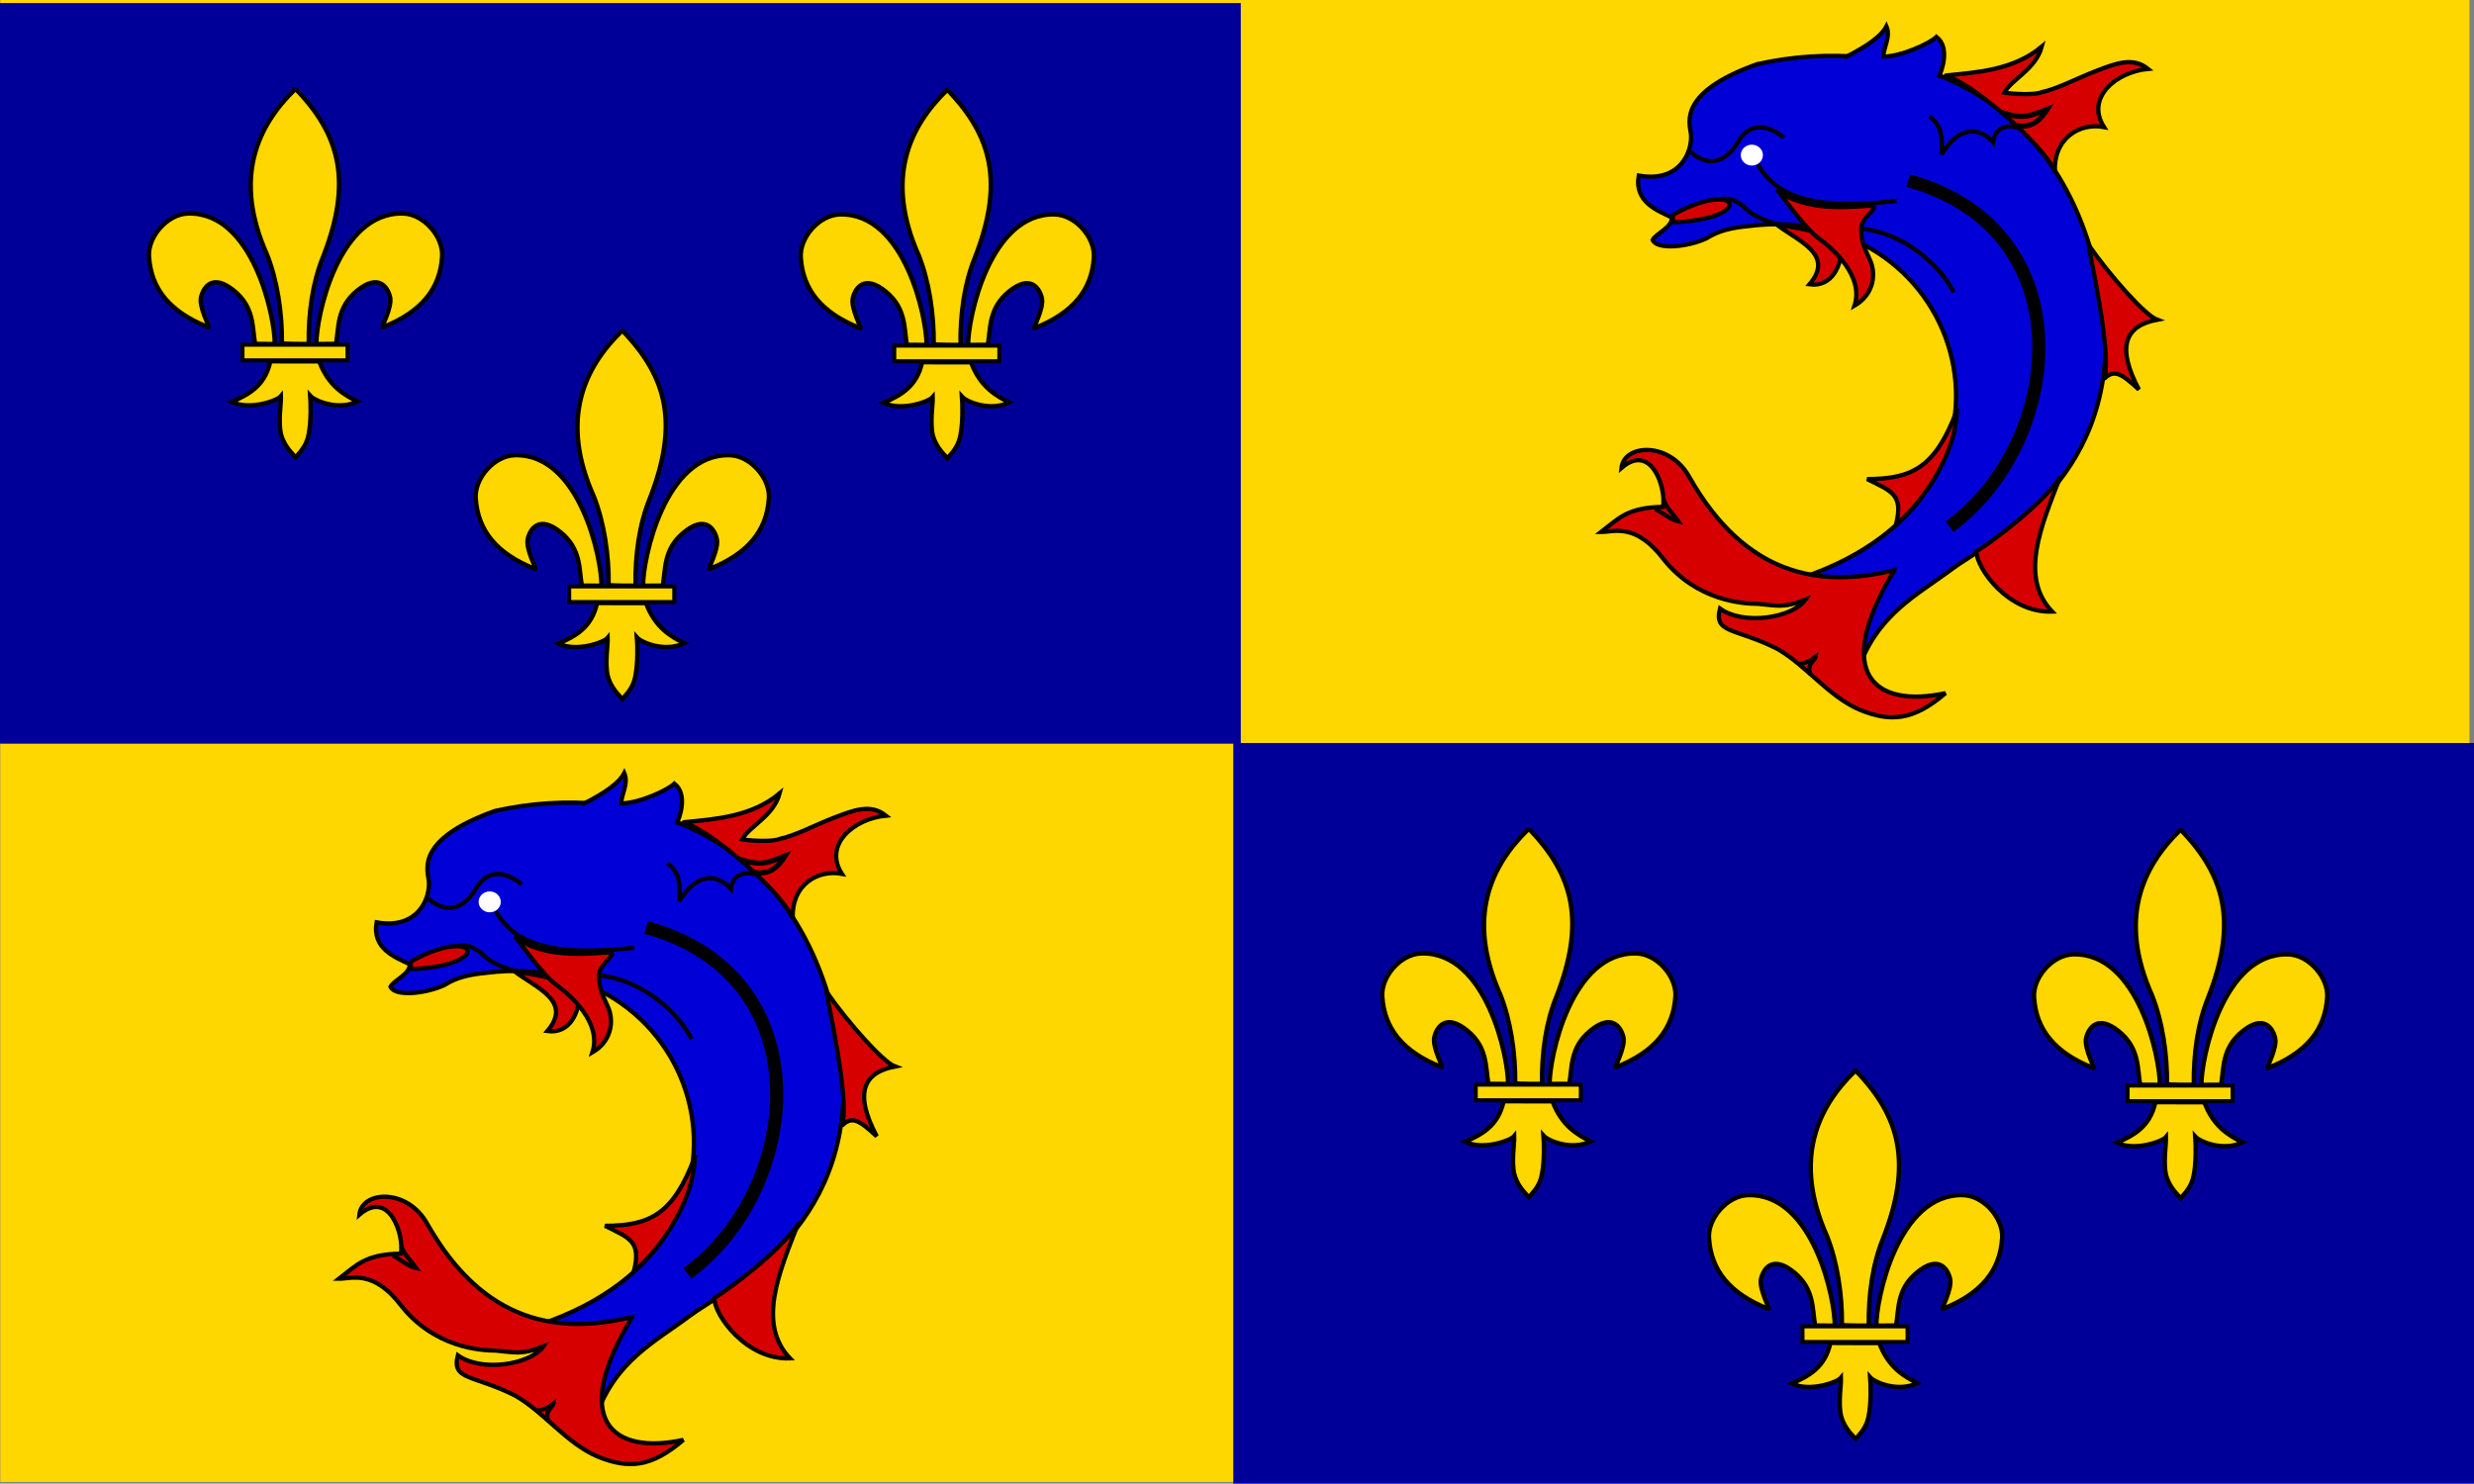 <?xml version="1.0" encoding="UTF-8" standalone="no"?>
<!-- Created with Sodipodi ("http://www.sodipodi.com/") -->
<svg
    xmlns:inkscape="http://www.inkscape.org/namespaces/inkscape"
    xmlns:rdf="http://www.w3.org/1999/02/22-rdf-syntax-ns#"
    xmlns="http://www.w3.org/2000/svg"
    xmlns:cc="http://creativecommons.org/ns#"
    xmlns:dc="http://purl.org/dc/elements/1.1/"
    xmlns:sodipodi="http://sodipodi.sourceforge.net/DTD/sodipodi-0.dtd"
    id="svg1350"
    inkscape:version="0.48.3.1 r9886"
    viewBox="0 0 360.19 216.06"
    sodipodi:version="0.34"
    version="1.1"
    sodipodi:docname="_svgclean2.svg"
  >
  <rect x="0" y="0" width="360.19" height="216.06" fill="#808080" stroke="none"/>
  <sodipodi:namedview
      id="base"
      bordercolor="#000000"
      inkscape:window-x="0"
      inkscape:window-width="674"
      inkscape:window-height="645"
      inkscape:window-maximized="0"
      inkscape:zoom="0.22425739"
      showgrid="false"
      borderopacity="1"
      inkscape:current-layer="svg1350"
      inkscape:cx="371.98303"
      inkscape:cy="-309.88688"
      inkscape:window-y="0"
      borderlayer="top"
  />
  <rect
      id="rect2081"
      style="fill-rule:evenodd;fill:#ffd700"
      height="215.83"
      width="359.49"
      y="0"
      x=".045"
  />
  <g
      id="g916"
      transform="matrix(.5 0 0 .5 179.38 107.89)"
    >
    <rect
        id="rect625"
        style="fill-rule:evenodd;fill:#000099"
        height="215.71"
        width="361.29"
        y=".618"
        x=".347"
    />
    <g
        id="g897"
        transform="translate(-14.621,-1.897)"
      >
      <path
          id="path628"
          style="fill-rule:evenodd;stroke:#000000;stroke-width:1.288;fill:#ffd700"
          d="m128.29 96.943c11.19-4.432 16.71-11.14 17.3-20.611 0.38-5.694-5.3-12.371-11.39-12.526-19-0.514-25.36 30.472-25.24 38.034 0.8 0 4.75-0.08 5.73-0.04 0.87-4.778 0.13-10.629 6.2-15.564 6.07-4.934 8.76-1.174 9.52 1.862 0.76 3.037-2.81 9.154-2.12 8.845z"
          sodipodi:nodetypes="cssccssccccc"
          inkscape:connector-curvature="0"
          transform="translate(-1.875,-6.09e-6)"
      />
      <path
          id="path629"
          style="fill-rule:evenodd;stroke:#000000;stroke-width:1.288;fill:#ffd700"
          d="m77.526 96.943c-11.198-4.432-16.711-11.141-17.302-20.611-0.38-5.694 5.303-12.371 11.386-12.526 19.006-0.514 25.36 30.472 25.245 38.034-0.802 0-4.756-0.08-5.736-0.04-0.867-4.778-0.123-10.629-6.196-15.564-6.073-4.934-8.758-1.174-9.517 1.862-0.759 3.037 2.803 9.154 2.12 8.845z"
          sodipodi:nodetypes="cssccssccccc"
          inkscape:connector-curvature="0"
          transform="translate(-1.875,-6.09e-6)"
      />
      <path
          id="path630"
          style="fill-rule:evenodd;stroke:#000000;stroke-width:1.288;fill:#ffd700"
          d="m103.06 27.664c12.92 13.428 16.39 27.086 7.78 48.964-2.96 7.307-4.21 16.075-4.09 25.192-1.25 0.03-6.57-0.03-7.829-0.12 0.111-9.007-1.382-18.482-4.325-25.911-9.971-22.342-2.785-37.497 8.124-48.125h0.34z"
          sodipodi:nodetypes="cccccccc"
          inkscape:connector-curvature="0"
          transform="translate(-1.875,-6.09e-6)"
      />
      <path
          id="path631"
          style="fill-rule:evenodd;stroke:#000000;stroke-width:1.288;fill:#ffd700"
          d="m109.85 106.98c2.64 7.05 7.31 9.72 11.12 11.59-5.81 2.75-12.53-0.24-13.79-1.66 0.15 1.99 0.31 7.37-0.42 11-0.49 2.93-1.74 4.61-3.84 6.95-2.18-2.28-3.525-4.12-4.251-6.72-0.883-3.76 0.051-9.1-0.027-11.1-1.008 1.24-9.05 4.23-14.342 1.63 4.927-2.14 9.701-4.64 11.255-11.82 0.576 0.03 12.845 0.02 14.295 0.02v0.11z"
          sodipodi:nodetypes="cccccccccccccc"
          inkscape:connector-curvature="0"
          transform="translate(-1.875,-6.09e-6)"
      />
      <rect
          id="rect639"
          style="fill-rule:evenodd;stroke:#000000;stroke-width:1.179;fill:#ffd700"
          transform="translate(-1.875,-6.09e-6)"
          height="4.552"
          width="30.6"
          y="102.03"
          x="87.443"
      />
    </g
    >
    <g
        id="g903"
        transform="translate(14.129,-1.629)"
      >
      <path
          id="path614"
          style="fill-rule:evenodd;stroke:#000000;stroke-width:1.288;fill:#ffd700"
          d="m289.32 96.943c11.2-4.432 16.71-11.14 17.3-20.611 0.38-5.694-5.3-12.371-11.38-12.526-19.01-0.514-25.36 30.472-25.25 38.034 0.8 0 4.76-0.08 5.74-0.04 0.87-4.778 0.12-10.629 6.19-15.564 6.08-4.934 8.76-1.174 9.52 1.862 0.76 3.037-2.8 9.154-2.12 8.845z"
          sodipodi:nodetypes="cssccssccccc"
          inkscape:connector-curvature="0"
          transform="translate(-1.875,-6.09e-6)"
      />
      <path
          id="path615"
          style="fill-rule:evenodd;stroke:#000000;stroke-width:1.288;fill:#ffd700"
          d="m238.56 96.943c-11.2-4.432-16.71-11.141-17.3-20.611-0.38-5.694 5.3-12.371 11.39-12.526 19-0.514 25.36 30.472 25.24 38.034-0.8 0-4.76-0.08-5.74-0.04-0.86-4.778-0.12-10.629-6.19-15.564-6.07-4.934-8.76-1.174-9.52 1.862-0.76 3.037 2.8 9.154 2.12 8.845z"
          sodipodi:nodetypes="cssccssccccc"
          inkscape:connector-curvature="0"
          transform="translate(-1.875,-6.09e-6)"
      />
      <path
          id="path616"
          style="fill-rule:evenodd;stroke:#000000;stroke-width:1.288;fill:#ffd700"
          d="m264.1 27.664c12.91 13.428 16.38 27.086 7.77 48.964-2.95 7.307-4.2 16.075-4.08 25.192-1.25 0.03-6.57-0.03-7.83-0.12 0.11-9.007-1.39-18.482-4.33-25.911-9.97-22.342-2.78-37.497 8.13-48.125h0.34z"
          sodipodi:nodetypes="cccccccc"
          inkscape:connector-curvature="0"
          transform="translate(-1.875,-6.09e-6)"
      />
      <path
          id="path617"
          style="fill-rule:evenodd;stroke:#000000;stroke-width:1.288;fill:#ffd700"
          d="m270.88 106.98c2.65 7.05 7.31 9.72 11.13 11.59-5.81 2.75-12.53-0.24-13.8-1.66 0.15 1.99 0.31 7.37-0.41 11-0.5 2.93-1.74 4.61-3.84 6.95-2.18-2.28-3.53-4.12-4.26-6.72-0.88-3.76 0.06-9.1-0.02-11.1-1.01 1.24-9.05 4.23-14.34 1.63 4.92-2.14 9.7-4.64 11.25-11.82 0.58 0.03 12.84 0.02 14.29 0.02v0.11z"
          sodipodi:nodetypes="cccccccccccccc"
          inkscape:connector-curvature="0"
          transform="translate(-1.875,-6.09e-6)"
      />
      <rect
          id="rect618"
          style="fill-rule:evenodd;stroke:#000000;stroke-width:1.179;fill:#ffd700"
          transform="translate(-1.875,-6.09e-6)"
          height="4.552"
          width="30.6"
          y="102.03"
          x="248.48"
      />
    </g
    >
    <g
        id="g909"
        transform="translate(0,13.75)"
      >
      <path
          id="path619"
          style="fill-rule:evenodd;stroke:#000000;stroke-width:1.288;fill:#ffd700"
          d="m208.8 151.7c11.2-4.44 16.71-11.15 17.31-20.62 0.38-5.69-5.31-12.37-11.39-12.52-19.01-0.52-25.36 30.47-25.25 38.03 0.81 0 4.76-0.08 5.74-0.04 0.87-4.78 0.12-10.63 6.2-15.56 6.07-4.94 8.75-1.18 9.51 1.86s-2.8 9.15-2.12 8.85z"
          sodipodi:nodetypes="cssccssccccc"
          inkscape:connector-curvature="0"
          transform="translate(-1.875,-6.09e-6)"
      />
      <path
          id="path620"
          style="fill-rule:evenodd;stroke:#000000;stroke-width:1.288;fill:#ffd700"
          d="m158.04 151.7c-11.19-4.44-16.71-11.15-17.3-20.62-0.38-5.69 5.3-12.37 11.39-12.52 19-0.52 25.36 30.47 25.24 38.03-0.8 0-4.75-0.08-5.73-0.04-0.87-4.78-0.13-10.63-6.2-15.56-6.07-4.94-8.76-1.18-9.52 1.86s2.81 9.15 2.12 8.85z"
          sodipodi:nodetypes="cssccssccccc"
          inkscape:connector-curvature="0"
          transform="translate(-1.875,-6.09e-6)"
      />
      <path
          id="path621"
          style="fill-rule:evenodd;stroke:#000000;stroke-width:1.288;fill:#ffd700"
          d="m183.58 82.416c12.92 13.428 16.38 27.084 7.77 48.964-2.95 7.31-4.2 16.08-4.08 25.19-1.25 0.03-6.57-0.03-7.83-0.12 0.11-9.01-1.38-18.48-4.33-25.91-9.97-22.34-2.78-37.496 8.13-48.124h0.34z"
          sodipodi:nodetypes="cccccccc"
          inkscape:connector-curvature="0"
          transform="translate(-1.875,-6.09e-6)"
      />
      <path
          id="path622"
          style="fill-rule:evenodd;stroke:#000000;stroke-width:1.288;fill:#ffd700"
          d="m190.37 161.73c2.64 7.06 7.31 9.72 11.12 11.59-5.81 2.75-12.53-0.24-13.8-1.66 0.16 1.99 0.31 7.37-0.41 11-0.49 2.93-1.74 4.62-3.84 6.95-2.18-2.28-3.53-4.12-4.25-6.71-0.89-3.77 0.05-9.11-0.03-11.11-1.01 1.24-9.05 4.23-14.34 1.63 4.92-2.14 9.7-4.64 11.25-11.82 0.58 0.03 12.84 0.03 14.3 0.03v0.1z"
          sodipodi:nodetypes="cccccccccccccc"
          inkscape:connector-curvature="0"
          transform="translate(-1.875,-6.09e-6)"
      />
      <rect
          id="rect623"
          style="fill-rule:evenodd;stroke:#000000;stroke-width:1.179;fill:#ffd700"
          transform="translate(-1.875,-6.09e-6)"
          height="4.552"
          width="30.6"
          y="156.78"
          x="167.96"
      />
    </g
    >
  </g
  >
  <g
      id="g5486"
      transform="matrix(.5 0 0 .5 -.174 .135)"
    >
    <rect
        id="rect5487"
        style="fill-rule:evenodd;fill:#000099"
        height="215.71"
        width="361.29"
        y=".618"
        x=".347"
    />
    <g
        id="g5488"
        transform="translate(-14.621,-1.897)"
      >
      <path
          id="path5489"
          style="fill-rule:evenodd;stroke:#000000;stroke-width:1.288;fill:#ffd700"
          d="m128.29 96.943c11.19-4.432 16.71-11.14 17.3-20.611 0.38-5.694-5.3-12.371-11.39-12.526-19-0.514-25.36 30.472-25.24 38.034 0.8 0 4.75-0.08 5.73-0.04 0.87-4.778 0.13-10.629 6.2-15.564 6.07-4.934 8.76-1.174 9.52 1.862 0.76 3.037-2.81 9.154-2.12 8.845z"
          sodipodi:nodetypes="cssccssccccc"
          inkscape:connector-curvature="0"
          transform="translate(-1.875,-6.09e-6)"
      />
      <path
          id="path5490"
          style="fill-rule:evenodd;stroke:#000000;stroke-width:1.288;fill:#ffd700"
          d="m77.526 96.943c-11.198-4.432-16.711-11.141-17.302-20.611-0.38-5.694 5.303-12.371 11.386-12.526 19.006-0.514 25.36 30.472 25.245 38.034-0.802 0-4.756-0.08-5.736-0.04-0.867-4.778-0.123-10.629-6.196-15.564-6.073-4.934-8.758-1.174-9.517 1.862-0.759 3.037 2.803 9.154 2.12 8.845z"
          sodipodi:nodetypes="cssccssccccc"
          inkscape:connector-curvature="0"
          transform="translate(-1.875,-6.09e-6)"
      />
      <path
          id="path5491"
          style="fill-rule:evenodd;stroke:#000000;stroke-width:1.288;fill:#ffd700"
          d="m103.06 27.664c12.92 13.428 16.39 27.086 7.78 48.964-2.96 7.307-4.21 16.075-4.09 25.192-1.25 0.03-6.57-0.03-7.829-0.12 0.111-9.007-1.382-18.482-4.325-25.911-9.971-22.342-2.785-37.497 8.124-48.125h0.34z"
          sodipodi:nodetypes="cccccccc"
          inkscape:connector-curvature="0"
          transform="translate(-1.875,-6.09e-6)"
      />
      <path
          id="path5492"
          style="fill-rule:evenodd;stroke:#000000;stroke-width:1.288;fill:#ffd700"
          d="m109.85 106.98c2.64 7.05 7.31 9.72 11.12 11.59-5.81 2.75-12.53-0.24-13.79-1.66 0.15 1.99 0.31 7.37-0.42 11-0.49 2.93-1.74 4.61-3.84 6.95-2.18-2.28-3.525-4.12-4.251-6.72-0.883-3.76 0.051-9.1-0.027-11.1-1.008 1.24-9.05 4.23-14.342 1.63 4.927-2.14 9.701-4.64 11.255-11.82 0.576 0.03 12.845 0.02 14.295 0.02v0.11z"
          sodipodi:nodetypes="cccccccccccccc"
          inkscape:connector-curvature="0"
          transform="translate(-1.875,-6.09e-6)"
      />
      <rect
          id="rect5493"
          style="fill-rule:evenodd;stroke:#000000;stroke-width:1.179;fill:#ffd700"
          transform="translate(-1.875,-6.09e-6)"
          height="4.552"
          width="30.6"
          y="102.03"
          x="87.443"
      />
    </g
    >
    <g
        id="g5494"
        transform="translate(14.129,-1.629)"
      >
      <path
          id="path5495"
          style="fill-rule:evenodd;stroke:#000000;stroke-width:1.288;fill:#ffd700"
          d="m289.32 96.943c11.2-4.432 16.71-11.14 17.3-20.611 0.38-5.694-5.3-12.371-11.38-12.526-19.01-0.514-25.36 30.472-25.25 38.034 0.8 0 4.76-0.08 5.74-0.04 0.87-4.778 0.12-10.629 6.19-15.564 6.08-4.934 8.76-1.174 9.52 1.862 0.76 3.037-2.8 9.154-2.12 8.845z"
          sodipodi:nodetypes="cssccssccccc"
          inkscape:connector-curvature="0"
          transform="translate(-1.875,-6.09e-6)"
      />
      <path
          id="path5496"
          style="fill-rule:evenodd;stroke:#000000;stroke-width:1.288;fill:#ffd700"
          d="m238.56 96.943c-11.2-4.432-16.71-11.141-17.3-20.611-0.38-5.694 5.3-12.371 11.39-12.526 19-0.514 25.36 30.472 25.24 38.034-0.8 0-4.76-0.08-5.74-0.04-0.86-4.778-0.12-10.629-6.19-15.564-6.07-4.934-8.76-1.174-9.52 1.862-0.76 3.037 2.8 9.154 2.12 8.845z"
          sodipodi:nodetypes="cssccssccccc"
          inkscape:connector-curvature="0"
          transform="translate(-1.875,-6.09e-6)"
      />
      <path
          id="path5497"
          style="fill-rule:evenodd;stroke:#000000;stroke-width:1.288;fill:#ffd700"
          d="m264.1 27.664c12.91 13.428 16.38 27.086 7.77 48.964-2.95 7.307-4.2 16.075-4.08 25.192-1.25 0.03-6.57-0.03-7.83-0.12 0.11-9.007-1.39-18.482-4.33-25.911-9.97-22.342-2.78-37.497 8.13-48.125h0.34z"
          sodipodi:nodetypes="cccccccc"
          inkscape:connector-curvature="0"
          transform="translate(-1.875,-6.09e-6)"
      />
      <path
          id="path5498"
          style="fill-rule:evenodd;stroke:#000000;stroke-width:1.288;fill:#ffd700"
          d="m270.88 106.98c2.65 7.05 7.31 9.72 11.13 11.59-5.81 2.75-12.53-0.24-13.8-1.66 0.15 1.99 0.31 7.37-0.41 11-0.5 2.93-1.74 4.61-3.84 6.95-2.18-2.28-3.53-4.12-4.26-6.72-0.88-3.76 0.06-9.1-0.02-11.1-1.01 1.24-9.05 4.23-14.34 1.63 4.92-2.14 9.7-4.64 11.25-11.82 0.58 0.03 12.84 0.02 14.29 0.02v0.11z"
          sodipodi:nodetypes="cccccccccccccc"
          inkscape:connector-curvature="0"
          transform="translate(-1.875,-6.09e-6)"
      />
      <rect
          id="rect5499"
          style="fill-rule:evenodd;stroke:#000000;stroke-width:1.179;fill:#ffd700"
          transform="translate(-1.875,-6.09e-6)"
          height="4.552"
          width="30.6"
          y="102.03"
          x="248.48"
      />
    </g
    >
    <g
        id="g5500"
        transform="translate(0,13.75)"
      >
      <path
          id="path5501"
          style="fill-rule:evenodd;stroke:#000000;stroke-width:1.288;fill:#ffd700"
          d="m208.8 151.7c11.2-4.44 16.71-11.15 17.31-20.62 0.38-5.69-5.31-12.37-11.39-12.52-19.01-0.52-25.36 30.47-25.25 38.03 0.81 0 4.76-0.08 5.74-0.04 0.87-4.78 0.12-10.63 6.2-15.56 6.07-4.94 8.75-1.18 9.51 1.86s-2.8 9.15-2.12 8.85z"
          sodipodi:nodetypes="cssccssccccc"
          inkscape:connector-curvature="0"
          transform="translate(-1.875,-6.09e-6)"
      />
      <path
          id="path5502"
          style="fill-rule:evenodd;stroke:#000000;stroke-width:1.288;fill:#ffd700"
          d="m158.04 151.7c-11.19-4.44-16.71-11.15-17.3-20.62-0.38-5.69 5.3-12.37 11.39-12.52 19-0.52 25.36 30.47 25.24 38.03-0.8 0-4.75-0.08-5.73-0.04-0.87-4.78-0.13-10.63-6.2-15.56-6.07-4.94-8.76-1.18-9.52 1.86s2.81 9.15 2.12 8.85z"
          sodipodi:nodetypes="cssccssccccc"
          inkscape:connector-curvature="0"
          transform="translate(-1.875,-6.09e-6)"
      />
      <path
          id="path5503"
          style="fill-rule:evenodd;stroke:#000000;stroke-width:1.288;fill:#ffd700"
          d="m183.58 82.416c12.92 13.428 16.38 27.084 7.77 48.964-2.95 7.31-4.2 16.08-4.08 25.19-1.25 0.03-6.57-0.03-7.83-0.12 0.11-9.01-1.38-18.48-4.33-25.91-9.97-22.34-2.78-37.496 8.13-48.124h0.34z"
          sodipodi:nodetypes="cccccccc"
          inkscape:connector-curvature="0"
          transform="translate(-1.875,-6.09e-6)"
      />
      <path
          id="path5504"
          style="fill-rule:evenodd;stroke:#000000;stroke-width:1.288;fill:#ffd700"
          d="m190.37 161.73c2.64 7.06 7.31 9.72 11.12 11.59-5.81 2.75-12.53-0.24-13.8-1.66 0.16 1.99 0.31 7.37-0.41 11-0.49 2.93-1.74 4.62-3.84 6.95-2.18-2.28-3.53-4.12-4.25-6.71-0.89-3.77 0.05-9.11-0.03-11.11-1.01 1.24-9.05 4.23-14.34 1.63 4.92-2.14 9.7-4.64 11.25-11.82 0.58 0.03 12.84 0.03 14.3 0.03v0.1z"
          sodipodi:nodetypes="cccccccccccccc"
          inkscape:connector-curvature="0"
          transform="translate(-1.875,-6.09e-6)"
      />
      <rect
          id="rect5505"
          style="fill-rule:evenodd;stroke:#000000;stroke-width:1.179;fill:#ffd700"
          transform="translate(-1.875,-6.09e-6)"
          height="4.552"
          width="30.6"
          y="156.78"
          x="167.96"
      />
    </g
    >
  </g
  >
  <g
      id="g2039"
      transform="translate(7.436 237.26)"
    >
    <path
        id="path2032"
        inkscape:connector-curvature="0"
        sodipodi:nodetypes="cccccc"
        style="fill-rule:evenodd;stroke:#000000;stroke-width:.625;fill:#d70000"
        d="m67.396-95.869c3.094 2.43 8.614 4.347 4.857 8.766 3.315 0.442 4.645-2.8 4.645-5.231 0-2.43-9.281-3.314-9.502-3.535z"
    />
    <path
        id="path2018"
        inkscape:connector-curvature="0"
        sodipodi:nodetypes="ccccccccccccccc"
        style="fill-rule:evenodd;stroke:#000000;stroke-width:.625;fill:#0000d7"
        d="m71.216-44.392c36.904-12.418 23.823-55.249-7.857-51.194-2.449 0.239-4.325 0.655-6.082 1.774-2.788 1.298-7.222 1.708-7.857 0.253 0.46-0.948 2.907-1.848 2.788-3.294-2.09-0.999-5.486-2.221-4.815-6.087 6.04 1.09 7.856-3.54 7.603-6.08-0.254-1.7-1.774-6.08 9.631-10.14 20.275-4.56 46.633 2.79 50.683 37.513 1.52 23.823-17.23 32.186-22.298 35.988-5.069 3.801-10.898 6.589-13.686 14.699-1.014-7.096-4.815-10.898-8.11-13.432z"
    />
    <path
        id="path2019"
        inkscape:connector-curvature="0"
        sodipodi:nodetypes="ccc"
        style="stroke:#000000;stroke-width:.625;fill:none"
        d="m54.801-106.48c1.768 1.55 4.64 2.87 7.292-1.76 2.651-3.76 6.42-0.22 6.42-0.22"
    />
    <path
        id="path2020"
        inkscape:connector-curvature="0"
        sodipodi:nodetypes="cc"
        style="stroke:#000000;stroke-width:.625;fill:none"
        d="m64.746-104.54c3.535 6.192 11.526 6.161 20.187 5.303"
    />
    <path
        id="path2021"
        inkscape:connector-curvature="0"
        sodipodi:nodetypes="cc"
        style="stroke:#000000;stroke-width:1.92;fill:none"
        d="m86.625-102.2c25.945 7.074 22.705 38.231 6.024 50.384"
    />
    <path
        id="path2022"
        inkscape:connector-curvature="0"
        sodipodi:nodetypes="cccccscccsscccccccccccc"
        style="fill-rule:evenodd;stroke:#000000;stroke-width:.625;fill:#d70000"
        d="m84.632-45.488c-10.828 2.652-21.655 0.884-29.831-13.479-2.873-5.303-9.539-4.912-9.92-1.403 4.409-3.808 6.544 3.077 6.044 5.675-5.249 0.076-6.514 1.749-9 3.653 1.803 0.022 4.996-1.435 9.119 4.007 4.824 6.025 11.491 6.458 13.7 6.458 2.652 0.221 3.681 0.7 6.923-0.602-1.867 2.652-8.984 3.791-12.447 1.292-0.948 3.68 2.276 2.786 8.397 5.89 4.299 2.506 7.37 6.871 11.933 8.839 4.556 1.874 7.86 1.567 12.5-2.41-10.164 2.21-16.699-2.673-7.418-17.92z"
    />
    <path
        id="path2023"
        inkscape:connector-curvature="0"
        sodipodi:nodetypes="ccccccc"
        style="fill-rule:evenodd;stroke:#000000;stroke-width:.625;fill:#d70000"
        d="m108.72-58.967c-2.65 6.85-6 14.443-1.14 19.526-6.41 0.221-11.02-6.336-11.02-8.767 2.431-1.546 9.51-6.782 12.16-10.759z"
    />
    <path
        id="path2024"
        inkscape:connector-curvature="0"
        sodipodi:nodetypes="cccccc"
        style="fill-rule:evenodd;stroke:#000000;stroke-width:.625;fill:#d70000"
        d="m93.692-68.69c-3.094 8.176-6.417 9.944-13.046 9.944 3.536 1.768 5.312 2.21 4.207 6.629 4.419-3.756 8.839-10.828 8.839-16.573z"
    />
    <path
        id="path2025"
        inkscape:connector-curvature="0"
        sodipodi:nodetypes="cccc"
        style="stroke:#000000;stroke-width:.625;fill:none"
        d="m89.714-111.56c1.547 1.11 1.989 2.65 1.768 5.53 2.431-3.98 5.303-4.2 7.513-1.77 0.221-2.65 3.095-2.87 5.085-1.33"
    />
    <path
        id="path2026"
        inkscape:connector-curvature="0"
        sodipodi:nodetypes="cc"
        style="stroke:#000000;stroke-width:.625;fill:none"
        d="m79.991-95.206c7.072 0.884 11.933 6.408 13.259 9.28"
    />
    <path
        id="path2028"
        inkscape:connector-curvature="0"
        sodipodi:nodetypes="cccccccccccc"
        style="fill-rule:evenodd;stroke:#000000;stroke-width:.625;fill:#d70000"
        d="m92.145-117.52c4.419-0.45 9.805-0.75 13.925-4.2-0.89 3.31-4.35 4.71-5.45 6.7 1.32 0.22 4.56 0.37 5.45-0.07 2.21-0.45 5.08-1.99 7.95-3.1 2.87-1.1 5.31-2.06 7.52-0.29-4.64 0.44-9.14 4.2-6.41 8.47-3.54-0.66-7.36 1.63-7.14 6.49-1.99-4.42-12.752-13.34-15.624-13.78l-0.221-0.22z"
    />
    <path
        id="path2029"
        inkscape:connector-curvature="0"
        sodipodi:nodetypes="ccccccc"
        style="fill-rule:evenodd;stroke:#000000;stroke-width:.625;fill:#d70000"
        d="m112.92-92.776c3.09 4.42 8.17 10.165 9.94 10.828-4.64 0.884-5.96 3.909-2.65 10.165-2.43-2.21-3.54-3.094-5.08-1.547 1.32-3.536-2.43-19.667-2.21-19.446z"
    />
    <path
        id="path2030"
        inkscape:connector-curvature="0"
        sodipodi:nodetypes="cccccc"
        style="fill-rule:evenodd;stroke:#000000;stroke-width:.625;fill:#d70000"
        d="m52.513-97.299c9.566-5.291 12.05 0.691-0.039 1.156-0.209-0.324-0.078-0.74-0.078-0.96l0.117-0.196z"
    />
    <path
        id="path2031"
        inkscape:connector-curvature="0"
        sodipodi:nodetypes="cccscsccccc"
        style="fill-rule:evenodd;stroke:#000000;stroke-width:.625;fill:#d70000"
        d="m67.617-100.73c3.978 2.872 9.723 2.43 12.816 2.209 3.094-0.221-0.663 1.326-0.663 3.315 0 1.988 0.573 2.932 1.326 4.64 0.87 1.972 0.519 4.942-2.282 6.561 1.398-4.343-3.242-8.329-5.01-9.654-2.095-1.31-6.187-7.291-6.187-7.071z"
    />
    <path
        id="path2033"
        sodipodi:rx="1.9887352"
        sodipodi:ry="1.8782425"
        style="fill-rule:evenodd;fill:#ffffff"
        sodipodi:type="arc"
        d="m66.512-105.26c0 1.037-0.89 1.878-1.989 1.878s-1.989-0.841-1.989-1.878 0.89-1.878 1.989-1.878 1.989 0.841 1.989 1.878z"
        transform="matrix(.81 0 0 .81 11.597 -20.662)"
        sodipodi:cy="-105.26044"
        sodipodi:cx="64.523499"
    />
    <path
        id="path2034"
        inkscape:connector-curvature="0"
        sodipodi:nodetypes="ccc"
        style="stroke:#000000;stroke-width:.625;fill:none"
        d="m51.016-55.781c0.43 1.329 1.178 1.811 2.155 3.209-1.295-0.296-2.706-1.588-3.416-1.807"
    />
    <path
        id="path2035"
        inkscape:connector-curvature="0"
        sodipodi:nodetypes="ccc"
        style="stroke:#000000;stroke-width:.625;fill:none"
        d="m70.716-31.786c2.023-0.425 1.973-0.838 2.452-1.148-0.093 0.698-1.366 1.044-0.785 2.644"
    />
    <path
        id="path2036"
        inkscape:connector-curvature="0"
        sodipodi:nodetypes="csc"
        style="stroke:#000000;stroke-width:.625;fill:none"
        d="m59.22-99.456c1.583-0.52 3.164 0.694 3.99 1.52 1.057 1.008 3.13 1.779 4.616 2.119"
    />
    <path
        id="path2037"
        inkscape:connector-curvature="0"
        sodipodi:nodetypes="ccccc"
        style="fill-rule:evenodd;stroke:#000000;stroke-width:.625;fill:#0000d7"
        d="m77.357-120.12c3.536-1.77 5.434-3.24 6.097-4.56 0.663 1.54-0.442 3.09-0.442 4.41 2.652 0 6.85-1.98 7.734-2.87 1.989 1.55 0.793 4.93 0.286 5.94"
    />
    <path
        id="path2038"
        inkscape:connector-curvature="0"
        sodipodi:nodetypes="ccc"
        style="stroke:#000000;stroke-width:.75;fill:none"
        d="m99.972-112.24c3.438 1.25 4.408 0.57 6.908-0.37-1.57 2.5-3.13 2.81-5.32 2.19"
    />
  </g
  >
  <g
      id="g2060"
      transform="translate(191.19 128.51)"
    >
    <path
        id="path2061"
        inkscape:connector-curvature="0"
        sodipodi:nodetypes="cccccc"
        style="fill-rule:evenodd;stroke:#000000;stroke-width:.625;fill:#d70000"
        d="m67.396-95.869c3.094 2.43 8.614 4.347 4.857 8.766 3.315 0.442 4.645-2.8 4.645-5.231 0-2.43-9.281-3.314-9.502-3.535z"
    />
    <path
        id="path2062"
        inkscape:connector-curvature="0"
        sodipodi:nodetypes="ccccccccccccccc"
        style="fill-rule:evenodd;stroke:#000000;stroke-width:.625;fill:#0000d7"
        d="m71.216-44.392c36.904-12.418 23.823-55.249-7.857-51.194-2.449 0.239-4.325 0.655-6.082 1.774-2.788 1.298-7.222 1.708-7.857 0.253 0.46-0.948 2.907-1.848 2.788-3.294-2.09-0.999-5.486-2.221-4.815-6.087 6.04 1.09 7.856-3.54 7.603-6.08-0.254-1.7-1.774-6.08 9.631-10.14 20.275-4.56 46.633 2.79 50.683 37.513 1.52 23.823-17.23 32.186-22.298 35.988-5.069 3.801-10.898 6.589-13.686 14.699-1.014-7.096-4.815-10.898-8.11-13.432z"
    />
    <path
        id="path2063"
        inkscape:connector-curvature="0"
        sodipodi:nodetypes="ccc"
        style="stroke:#000000;stroke-width:.625;fill:none"
        d="m54.801-106.48c1.768 1.55 4.64 2.87 7.292-1.76 2.651-3.76 6.42-0.22 6.42-0.22"
    />
    <path
        id="path2064"
        inkscape:connector-curvature="0"
        sodipodi:nodetypes="cc"
        style="stroke:#000000;stroke-width:.625;fill:none"
        d="m64.746-104.54c3.535 6.192 11.526 6.161 20.187 5.303"
    />
    <path
        id="path2065"
        inkscape:connector-curvature="0"
        sodipodi:nodetypes="cc"
        style="stroke:#000000;stroke-width:1.92;fill:none"
        d="m86.625-102.2c25.945 7.074 22.705 38.231 6.024 50.384"
    />
    <path
        id="path2066"
        inkscape:connector-curvature="0"
        sodipodi:nodetypes="cccccscccsscccccccccccc"
        style="fill-rule:evenodd;stroke:#000000;stroke-width:.625;fill:#d70000"
        d="m84.632-45.488c-10.828 2.652-21.655 0.884-29.831-13.479-2.873-5.303-9.539-4.912-9.92-1.403 4.409-3.808 6.544 3.077 6.044 5.675-5.249 0.076-6.514 1.749-9 3.653 1.803 0.022 4.996-1.435 9.119 4.007 4.824 6.025 11.491 6.458 13.7 6.458 2.652 0.221 3.681 0.7 6.923-0.602-1.867 2.652-8.984 3.791-12.447 1.292-0.948 3.68 2.276 2.786 8.397 5.89 4.299 2.506 7.37 6.871 11.933 8.839 4.556 1.874 7.86 1.567 12.5-2.41-10.164 2.21-16.699-2.673-7.418-17.92z"
    />
    <path
        id="path2067"
        inkscape:connector-curvature="0"
        sodipodi:nodetypes="ccccccc"
        style="fill-rule:evenodd;stroke:#000000;stroke-width:.625;fill:#d70000"
        d="m108.72-58.967c-2.65 6.85-6 14.443-1.14 19.526-6.41 0.221-11.02-6.336-11.02-8.767 2.431-1.546 9.51-6.782 12.16-10.759z"
    />
    <path
        id="path2068"
        inkscape:connector-curvature="0"
        sodipodi:nodetypes="cccccc"
        style="fill-rule:evenodd;stroke:#000000;stroke-width:.625;fill:#d70000"
        d="m93.692-68.69c-3.094 8.176-6.417 9.944-13.046 9.944 3.536 1.768 5.312 2.21 4.207 6.629 4.419-3.756 8.839-10.828 8.839-16.573z"
    />
    <path
        id="path2069"
        inkscape:connector-curvature="0"
        sodipodi:nodetypes="cccc"
        style="stroke:#000000;stroke-width:.625;fill:none"
        d="m89.714-111.56c1.547 1.11 1.989 2.65 1.768 5.53 2.431-3.98 5.303-4.2 7.513-1.77 0.221-2.65 3.095-2.87 5.085-1.33"
    />
    <path
        id="path2070"
        inkscape:connector-curvature="0"
        sodipodi:nodetypes="cc"
        style="stroke:#000000;stroke-width:.625;fill:none"
        d="m79.991-95.206c7.072 0.884 11.933 6.408 13.259 9.28"
    />
    <path
        id="path2071"
        inkscape:connector-curvature="0"
        sodipodi:nodetypes="cccccccccccc"
        style="fill-rule:evenodd;stroke:#000000;stroke-width:.625;fill:#d70000"
        d="m92.145-117.52c4.419-0.45 9.805-0.75 13.925-4.2-0.89 3.31-4.35 4.71-5.45 6.7 1.32 0.22 4.56 0.37 5.45-0.07 2.21-0.45 5.08-1.99 7.95-3.1 2.87-1.1 5.31-2.06 7.52-0.29-4.64 0.44-9.14 4.2-6.41 8.47-3.54-0.66-7.36 1.63-7.14 6.49-1.99-4.42-12.752-13.34-15.624-13.78l-0.221-0.22z"
    />
    <path
        id="path2072"
        inkscape:connector-curvature="0"
        sodipodi:nodetypes="ccccccc"
        style="fill-rule:evenodd;stroke:#000000;stroke-width:.625;fill:#d70000"
        d="m112.92-92.776c3.09 4.42 8.17 10.165 9.94 10.828-4.64 0.884-5.96 3.909-2.65 10.165-2.43-2.21-3.54-3.094-5.08-1.547 1.32-3.536-2.43-19.667-2.21-19.446z"
    />
    <path
        id="path2073"
        inkscape:connector-curvature="0"
        sodipodi:nodetypes="cccccc"
        style="fill-rule:evenodd;stroke:#000000;stroke-width:.625;fill:#d70000"
        d="m52.513-97.299c9.566-5.291 12.05 0.691-0.039 1.156-0.209-0.324-0.078-0.74-0.078-0.96l0.117-0.196z"
    />
    <path
        id="path2074"
        inkscape:connector-curvature="0"
        sodipodi:nodetypes="cccscsccccc"
        style="fill-rule:evenodd;stroke:#000000;stroke-width:.625;fill:#d70000"
        d="m67.617-100.73c3.978 2.872 9.723 2.43 12.816 2.209 3.094-0.221-0.663 1.326-0.663 3.315 0 1.988 0.573 2.932 1.326 4.64 0.87 1.972 0.519 4.942-2.282 6.561 1.398-4.343-3.242-8.329-5.01-9.654-2.095-1.31-6.187-7.291-6.187-7.071z"
    />
    <path
        id="path2075"
        sodipodi:rx="1.9887352"
        sodipodi:ry="1.8782425"
        style="fill-rule:evenodd;fill:#ffffff"
        sodipodi:type="arc"
        d="m66.512-105.26c0 1.037-0.89 1.878-1.989 1.878s-1.989-0.841-1.989-1.878 0.89-1.878 1.989-1.878 1.989 0.841 1.989 1.878z"
        transform="matrix(.81 0 0 .81 11.597 -20.662)"
        sodipodi:cy="-105.26044"
        sodipodi:cx="64.523499"
    />
    <path
        id="path2076"
        inkscape:connector-curvature="0"
        sodipodi:nodetypes="ccc"
        style="stroke:#000000;stroke-width:.625;fill:none"
        d="m51.016-55.781c0.43 1.329 1.178 1.811 2.155 3.209-1.295-0.296-2.706-1.588-3.416-1.807"
    />
    <path
        id="path2077"
        inkscape:connector-curvature="0"
        sodipodi:nodetypes="ccc"
        style="stroke:#000000;stroke-width:.625;fill:none"
        d="m70.716-31.786c2.023-0.425 1.973-0.838 2.452-1.148-0.093 0.698-1.366 1.044-0.785 2.644"
    />
    <path
        id="path2078"
        inkscape:connector-curvature="0"
        sodipodi:nodetypes="csc"
        style="stroke:#000000;stroke-width:.625;fill:none"
        d="m59.22-99.456c1.583-0.52 3.164 0.694 3.99 1.52 1.057 1.008 3.13 1.779 4.616 2.119"
    />
    <path
        id="path2079"
        inkscape:connector-curvature="0"
        sodipodi:nodetypes="ccccc"
        style="fill-rule:evenodd;stroke:#000000;stroke-width:.625;fill:#0000d7"
        d="m77.357-120.12c3.536-1.77 5.434-3.24 6.097-4.56 0.663 1.54-0.442 3.09-0.442 4.41 2.652 0 6.85-1.98 7.734-2.87 1.989 1.55 0.793 4.93 0.286 5.94"
    />
    <path
        id="path2080"
        inkscape:connector-curvature="0"
        sodipodi:nodetypes="ccc"
        style="stroke:#000000;stroke-width:.75;fill:none"
        d="m99.972-112.24c3.438 1.25 4.408 0.57 6.908-0.37-1.57 2.5-3.13 2.81-5.32 2.19"
    />
  </g
  >
</svg
>
